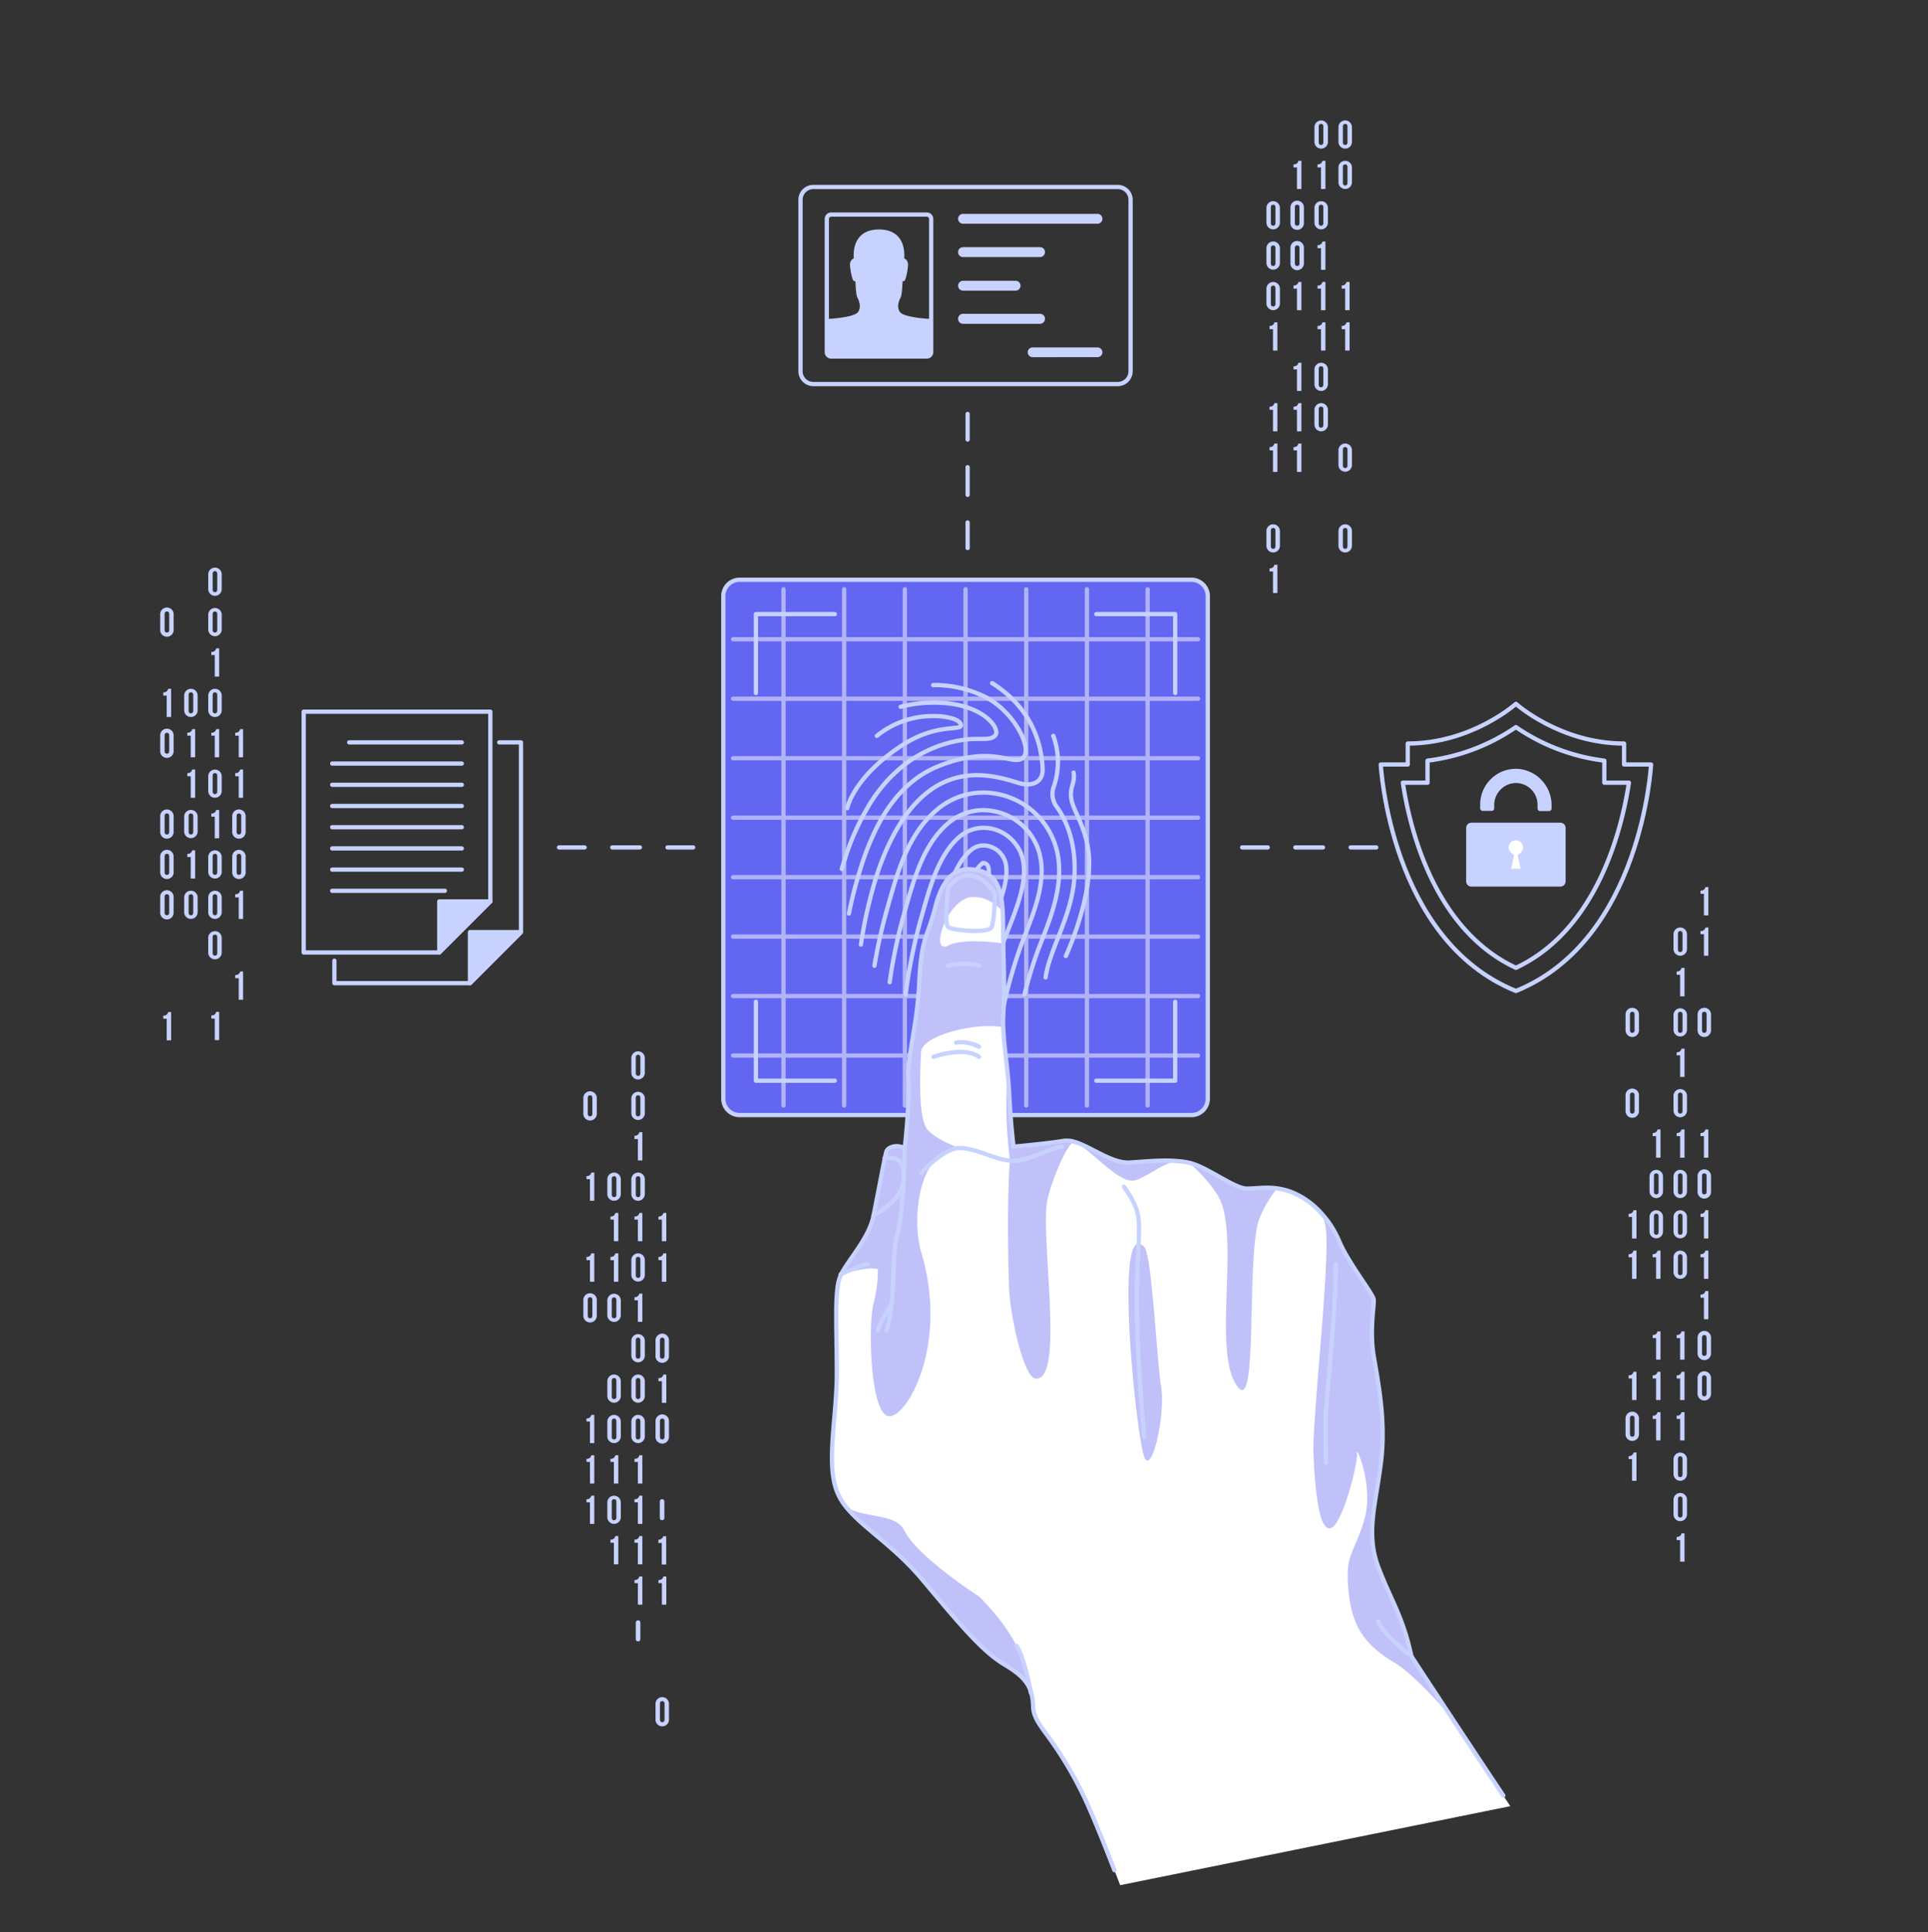 <svg xmlns="http://www.w3.org/2000/svg" width="500" height="501" fill="none"><rect width="100%" height="100%" fill="#333333" stroke="none"/><path stroke="#c7d2fe" stroke-linecap="round" stroke-linejoin="round" stroke-width="1.107" d="M250.94 107.34v6.64"/><path stroke="#c7d2fe" stroke-dasharray="7.17 7.17" stroke-linecap="round" stroke-linejoin="round" stroke-width="1.107" d="M250.94 121.15v10.75"/><path stroke="#c7d2fe" stroke-linecap="round" stroke-linejoin="round" stroke-width="1.107" d="M250.94 135.48v6.64m105.97 77.63h-6.64"/><path stroke="#c7d2fe" stroke-dasharray="7.17 7.17" stroke-linecap="round" stroke-linejoin="round" stroke-width="1.107" d="M343.1 219.75h-10.75"/><path stroke="#c7d2fe" stroke-linecap="round" stroke-linejoin="round" stroke-width="1.107" d="M328.77 219.75h-6.64m-142.37 0h-6.65"/><path stroke="#c7d2fe" stroke-dasharray="7.17 7.17" stroke-linecap="round" stroke-linejoin="round" stroke-width="1.107" d="M165.95 219.75H155.2"/><path stroke="#c7d2fe" stroke-linecap="round" stroke-linejoin="round" stroke-width="1.107" d="M151.62 219.75h-6.65"/><path fill="#c7d2fe" d="M434 242.27a1.75 1.75 0 0 1 3.5 0v3.82a1.75 1.75 0 1 1-3.5 0v-3.82Zm1.15 3.89c0 .52.23.72.6.72s.59-.2.59-.72v-4c0-.52-.23-.72-.59-.72s-.6.2-.6.72v4Zm-.33 5.75a1.137 1.137 0 0 0 1.26-.92h.78v7.38h-1.15v-5.59h-.89v-.87Zm-.82 11.31c0-.464.184-.909.513-1.237a1.746 1.746 0 0 1 2.474 0c.329.328.513.773.513 1.237v3.81a1.75 1.75 0 1 1-3.5 0v-3.81Zm1.15 3.89c0 .52.23.72.6.72s.59-.2.59-.72v-4c0-.53-.23-.72-.59-.72s-.6.19-.6.72v4Zm-.33 5.75a1.137 1.137 0 0 0 1.26-.92h.78v7.32h-1.15v-5.59h-.89v-.81Zm-.82 11.31c0-.464.184-.909.513-1.237a1.746 1.746 0 0 1 2.474 0c.329.328.513.773.513 1.237v3.81c0 .464-.184.909-.513 1.237a1.746 1.746 0 0 1-2.474 0 1.746 1.746 0 0 1-.513-1.237v-3.81Zm1.15 3.88c0 .53.23.72.6.72s.59-.19.59-.72v-4c0-.52-.23-.72-.59-.72s-.6.2-.6.72v4Zm-.33 5.75a1.137 1.137 0 0 0 1.26-.92h.78v7.33h-1.15v-5.59h-.89v-.82Zm-.82 11.31c0-.464.184-.909.513-1.237a1.746 1.746 0 0 1 2.474 0c.329.328.513.773.513 1.237v3.82a1.75 1.75 0 1 1-3.5 0v-3.82Zm1.15 3.89c0 .52.23.72.6.72s.59-.2.59-.72v-4c0-.52-.23-.72-.59-.72s-.6.2-.6.72v4Zm-1.15 6.59c0-.464.184-.909.513-1.237a1.746 1.746 0 0 1 2.474 0c.329.328.513.773.513 1.237v3.78a1.75 1.75 0 1 1-3.5 0v-3.78Zm1.15 3.88c0 .53.23.72.6.72s.59-.19.59-.72v-4c0-.53-.23-.73-.59-.73s-.6.2-.6.73v4Zm-1.15 6.59c0-.464.184-.909.513-1.237a1.746 1.746 0 0 1 2.474 0c.329.328.513.773.513 1.237v3.81c0 .464-.184.909-.513 1.237a1.746 1.746 0 0 1-2.474 0 1.746 1.746 0 0 1-.513-1.237v-3.81Zm1.15 3.89c0 .52.23.72.6.72s.59-.2.59-.72v-4c0-.52-.23-.72-.59-.72s-.6.2-.6.72v4Zm-.33 16.22a1.137 1.137 0 0 0 1.26-.92h.78v7.33h-1.15v-5.59h-.89v-.82Zm0 10.48a1.13 1.13 0 0 0 1.26-.93h.78v7.33h-1.15v-5.59h-.89v-.81Zm0 10.47a1.137 1.137 0 0 0 1.26-.92h.78v7.32h-1.15v-5.58h-.89v-.82Zm-.82 11.31a1.75 1.75 0 0 1 3.5 0v3.81a1.75 1.75 0 1 1-3.5 0v-3.81Zm1.15 3.88c0 .53.23.72.6.72s.59-.19.59-.72v-3.94c0-.53-.23-.73-.59-.73s-.6.2-.6.73v3.94ZM434 388.9a1.75 1.75 0 0 1 3.5 0v3.81a1.75 1.75 0 1 1-3.5 0v-3.81Zm1.15 3.89c0 .52.23.72.6.72s.59-.2.59-.72v-4c0-.52-.23-.72-.59-.72s-.6.2-.6.72v4Zm-.33 5.75a1.137 1.137 0 0 0 1.26-.92h.78v7.32h-1.15v-5.57h-.89v-.83ZM441 230.96a1.148 1.148 0 0 0 1.27-.92h.77v7.33h-1.15v-5.59H441v-.82Zm0 10.48a1.148 1.148 0 0 0 1.27-.92h.77v7.32h-1.15v-5.59H441v-.81Zm-.76 21.78a1.743 1.743 0 0 1 .462-1.322 1.74 1.74 0 0 1 1.283-.56 1.756 1.756 0 0 1 1.283.56 1.74 1.74 0 0 1 .462 1.322v3.81a1.743 1.743 0 0 1-.462 1.322 1.74 1.74 0 0 1-1.283.56 1.74 1.74 0 0 1-1.283-.56 1.74 1.74 0 0 1-.462-1.322v-3.81Zm1.15 3.89c0 .52.23.72.59.72s.6-.2.6-.72v-4c0-.53-.23-.72-.6-.72s-.59.19-.59.72v4ZM441 293.8a1.148 1.148 0 0 0 1.27-.92h.77v7.33h-1.15v-5.59H441v-.82Zm-.76 11.31a1.743 1.743 0 0 1 .462-1.322 1.74 1.74 0 0 1 1.283-.56 1.756 1.756 0 0 1 1.283.56 1.74 1.74 0 0 1 .462 1.322v3.82a1.743 1.743 0 0 1-.462 1.322 1.74 1.74 0 0 1-1.283.56 1.74 1.74 0 0 1-1.283-.56 1.74 1.74 0 0 1-.462-1.322v-3.82Zm1.15 3.89c0 .52.23.72.59.72s.6-.2.6-.72v-4c0-.52-.23-.72-.6-.72s-.59.2-.59.72v4Zm-.39 5.75a1.148 1.148 0 0 0 1.27-.92h.77v7.33h-1.15v-5.59H441v-.82Zm0 10.47a1.141 1.141 0 0 0 1.27-.92h.77v7.33h-1.15v-5.59H441v-.82Zm0 10.48a1.148 1.148 0 0 0 1.27-.92h.77v7.32h-1.15v-5.59H441v-.81Zm-.76 11.31a1.743 1.743 0 0 1 .462-1.322 1.74 1.74 0 0 1 1.283-.56 1.756 1.756 0 0 1 1.283.56 1.74 1.74 0 0 1 .462 1.322v3.81a1.743 1.743 0 0 1-.462 1.322 1.74 1.74 0 0 1-1.283.56 1.74 1.74 0 0 1-1.283-.56 1.74 1.74 0 0 1-.462-1.322v-3.81Zm1.15 3.88c0 .53.23.72.59.72s.6-.19.6-.72v-3.95c0-.53-.23-.73-.6-.73s-.59.2-.59.73v3.95Zm-1.15 6.59a1.743 1.743 0 0 1 .462-1.322 1.74 1.74 0 0 1 1.283-.56 1.756 1.756 0 0 1 1.283.56 1.74 1.74 0 0 1 .462 1.322v3.81a1.743 1.743 0 0 1-.462 1.322 1.74 1.74 0 0 1-1.283.56 1.74 1.74 0 0 1-1.283-.56 1.74 1.74 0 0 1-.462-1.322v-3.81Zm1.15 3.89c0 .52.23.72.59.72s.6-.2.6-.72v-4c0-.52-.23-.72-.6-.72s-.59.2-.59.72v4Zm-12.8-67.57a1.148 1.148 0 0 0 1.27-.92h.77v7.33h-1.15v-5.59h-.89v-.82Zm-.81 11.31c0-.464.184-.909.513-1.237a1.746 1.746 0 0 1 2.474 0c.329.328.513.773.513 1.237v3.82a1.75 1.75 0 1 1-3.5 0v-3.82Zm1.15 3.89c0 .52.23.72.6.72s.6-.2.6-.72v-4c0-.52-.23-.72-.6-.72s-.6.2-.6.72v4Zm-1.15 6.59c0-.464.184-.909.513-1.237a1.746 1.746 0 0 1 2.474 0c.329.328.513.773.513 1.237v3.78a1.75 1.75 0 1 1-3.5 0v-3.78Zm1.15 3.88c0 .53.23.72.6.72s.6-.19.6-.72v-4c0-.53-.23-.73-.6-.73s-.6.2-.6.73v4Zm-.34 5.75a1.141 1.141 0 0 0 1.27-.92h.77v7.33h-1.15v-5.59h-.89v-.82Zm0 20.95a1.148 1.148 0 0 0 1.27-.92h.77v7.33h-1.15v-5.59h-.89v-.82Zm0 10.48a1.147 1.147 0 0 0 1.27-.93h.77v7.33h-1.15v-5.59h-.89v-.81Zm0 10.47a1.148 1.148 0 0 0 1.27-.92h.77v7.32h-1.15v-5.58h-.89v-.82Zm-7.03-103.9a1.743 1.743 0 0 1 .462-1.322 1.74 1.74 0 0 1 1.283-.56 1.756 1.756 0 0 1 1.283.56 1.74 1.74 0 0 1 .462 1.322v3.81a1.743 1.743 0 0 1-.462 1.322 1.74 1.74 0 0 1-1.983.414 1.74 1.74 0 0 1-.952-1.027 1.743 1.743 0 0 1-.093-.709v-3.81Zm1.15 3.89c0 .52.23.72.59.72s.6-.2.6-.72v-4c0-.53-.23-.72-.6-.72s-.59.19-.59.72v4Zm-1.15 17.06a1.743 1.743 0 0 1 .462-1.322 1.753 1.753 0 0 1 1.983-.414 1.743 1.743 0 0 1 .952 1.027c.08.227.111.469.093.709v3.81a1.743 1.743 0 0 1-.462 1.322 1.74 1.74 0 0 1-1.983.414 1.74 1.74 0 0 1-.952-1.027 1.743 1.743 0 0 1-.093-.709v-3.81Zm1.15 3.88c0 .53.23.72.59.72s.6-.19.6-.72v-4c0-.52-.23-.72-.6-.72s-.59.2-.59.72v4Zm-.35 26.7a1.148 1.148 0 0 0 1.27-.92h.77v7.33h-1.15v-5.59h-.89v-.82Zm0 10.47a1.141 1.141 0 0 0 1.27-.92h.77v7.33h-1.15v-5.59h-.89v-.82Zm0 31.43a1.147 1.147 0 0 0 1.27-.93h.77v7.33h-1.15v-5.59h-.89v-.81Zm-.8 11.31a1.743 1.743 0 0 1 .462-1.322 1.74 1.74 0 0 1 1.283-.56 1.756 1.756 0 0 1 1.283.56 1.74 1.74 0 0 1 .462 1.322v3.81a1.743 1.743 0 0 1-.462 1.322 1.74 1.74 0 0 1-1.983.414 1.74 1.74 0 0 1-.952-1.027 1.743 1.743 0 0 1-.093-.709v-3.81Zm1.15 3.88c0 .52.23.72.59.72s.6-.2.6-.72v-4c0-.52-.23-.72-.6-.72s-.59.2-.59.72v4Zm-.35 5.75a1.148 1.148 0 0 0 1.27-.92h.77V384h-1.15v-5.63h-.89v-.78ZM163.73 274.37a1.75 1.75 0 0 1 3.5 0v3.81a1.75 1.75 0 1 1-3.5 0v-3.81Zm1.15 3.88c0 .53.23.73.6.73s.59-.2.59-.73v-4c0-.53-.23-.73-.59-.73s-.6.2-.6.73v4Zm-1.15 6.62a1.75 1.75 0 0 1 3.5 0v3.81a1.75 1.75 0 1 1-3.5 0v-3.81Zm1.15 3.89c0 .52.23.72.6.72s.59-.2.59-.72v-4c0-.52-.23-.72-.59-.72s-.6.2-.6.72v4Zm-.34 5.75a1.137 1.137 0 0 0 1.26-.92h.78v7.33h-1.15v-5.55h-.89v-.86Zm-.81 11.31c0-.464.184-.909.513-1.237a1.746 1.746 0 0 1 2.474 0c.329.328.513.773.513 1.237v3.81c0 .464-.184.909-.513 1.237a1.746 1.746 0 0 1-2.474 0 1.746 1.746 0 0 1-.513-1.237v-3.81Zm1.15 3.88c0 .53.23.73.6.73s.59-.2.59-.73v-3.95c0-.53-.23-.73-.59-.73s-.6.2-.6.73v3.95Zm-.34 5.76a1.137 1.137 0 0 0 1.26-.92h.78v7.32h-1.15v-5.59h-.89v-.81Zm-.81 11.31c0-.464.184-.909.513-1.237a1.746 1.746 0 0 1 2.474 0c.329.328.513.773.513 1.237v3.81c0 .464-.184.909-.513 1.237a1.746 1.746 0 0 1-2.474 0 1.746 1.746 0 0 1-.513-1.237v-3.81Zm1.15 3.88c0 .52.23.72.6.72s.59-.2.59-.72v-4c0-.52-.23-.72-.59-.72s-.6.2-.6.72v4Zm-.34 5.72a1.137 1.137 0 0 0 1.26-.92h.78v7.33h-1.15v-5.59h-.89v-.82Zm-.81 11.34c0-.464.184-.909.513-1.237a1.746 1.746 0 0 1 2.474 0c.329.328.513.773.513 1.237v3.81a1.75 1.75 0 1 1-3.5 0v-3.81Zm1.15 3.89c0 .52.23.72.6.72s.59-.2.59-.72v-4c0-.52-.23-.72-.59-.72s-.6.2-.6.72v4Zm-1.15 6.59a1.75 1.75 0 0 1 3.5 0V362a1.75 1.75 0 1 1-3.5 0v-3.81Zm1.15 3.88c0 .52.23.72.6.72s.59-.2.59-.72v-4c0-.52-.23-.72-.59-.72s-.6.2-.6.72v4Zm-1.15 6.59a1.75 1.75 0 0 1 3.5 0v3.81a1.75 1.75 0 1 1-3.5 0v-3.81Zm1.15 3.88c0 .53.23.73.6.73s.59-.2.59-.73v-3.95c0-.53-.23-.72-.59-.72s-.6.19-.6.72v3.95Zm-.34 5.76a1.137 1.137 0 0 0 1.26-.92h.78v7.32h-1.15v-5.59h-.89v-.81Zm0 10.47a1.137 1.137 0 0 0 1.26-.92h.78v7.33h-1.15v-5.59h-.89v-.82Zm0 10.47a1.137 1.137 0 0 0 1.26-.92h.78v7.33h-1.15v-5.59h-.89v-.82Zm0 10.48a1.137 1.137 0 0 0 1.26-.92h.78v7.32h-1.15v-5.59h-.89v-.81Zm.34 15.19c0 .53.23.72.6.72s.59-.19.59-.72v-4c0-.52-.23-.72-.59-.72s-.6.2-.6.72v4Zm5.88-109.45a1.148 1.148 0 0 0 1.27-.92h.77v7.32h-1.15v-5.59h-.89v-.81Zm0 10.47a1.148 1.148 0 0 0 1.27-.92h.77v7.36h-1.15v-5.59h-.89v-.85Zm-.76 21.78a1.743 1.743 0 0 1 .462-1.322 1.756 1.756 0 0 1 1.983-.414 1.74 1.74 0 0 1 .952 1.027c.08.227.111.469.093.709v3.81a1.743 1.743 0 0 1-.462 1.322 1.74 1.74 0 0 1-1.283.56 1.74 1.74 0 0 1-1.283-.56 1.74 1.74 0 0 1-.462-1.322v-3.81Zm1.15 3.89c0 .52.23.72.59.72s.6-.2.6-.72v-4c0-.52-.23-.72-.6-.72s-.59.2-.59.72v4Zm-.39 5.77a1.148 1.148 0 0 0 1.27-.92h.77v7.33h-1.15v-5.61h-.89v-.8Zm-.76 11.29a1.743 1.743 0 0 1 .462-1.322 1.756 1.756 0 0 1 1.983-.414 1.74 1.74 0 0 1 .952 1.027c.08.227.111.469.093.709v3.81a1.743 1.743 0 0 1-.462 1.322 1.74 1.74 0 0 1-1.283.56 1.756 1.756 0 0 1-1.283-.56 1.74 1.74 0 0 1-.462-1.322v-3.81Zm1.15 3.88c0 .53.23.73.59.73s.6-.2.6-.73v-3.95c0-.53-.23-.72-.6-.72s-.59.19-.59.72v3.95Zm-.04 20.95c0 .52.23.72.59.72s.6-.2.6-.72v-4c0-.52-.23-.72-.6-.72s-.59.2-.59.72v4Zm-.35 5.75a1.148 1.148 0 0 0 1.24-.87h.77v7.33h-1.15v-5.59h-.89l.03-.87Zm0 10.48a1.148 1.148 0 0 0 1.27-.92h.77v7.32h-1.15v-5.59h-.89v-.81Zm-.76 32.25a1.743 1.743 0 0 1 .462-1.322 1.756 1.756 0 0 1 1.983-.414 1.74 1.74 0 0 1 .952 1.027c.08.227.111.469.093.709v3.82a1.743 1.743 0 0 1-.462 1.322 1.74 1.74 0 0 1-1.283.56 1.74 1.74 0 0 1-1.283-.56 1.74 1.74 0 0 1-.462-1.322v-3.82Zm1.15 3.89c0 .52.23.72.59.72s.6-.2.6-.72v-4c0-.52-.23-.72-.6-.72s-.59.2-.59.72v4ZM157.5 305.82c0-.464.184-.909.513-1.237a1.746 1.746 0 0 1 2.474 0c.329.328.513.773.513 1.237v3.81c0 .464-.184.909-.513 1.237a1.746 1.746 0 0 1-2.474 0 1.746 1.746 0 0 1-.513-1.237v-3.81Zm1.15 3.88c0 .53.23.73.6.73s.6-.2.6-.73v-3.95c0-.53-.23-.73-.6-.73s-.6.2-.6.73v3.95Zm-.34 5.76a1.146 1.146 0 0 0 1.27-.92h.77v7.32h-1.15v-5.59h-.89v-.81Zm0 10.47a1.146 1.146 0 0 0 1.27-.92h.77v7.36h-1.15v-5.59h-.89v-.85Zm-.81 11.31c0-.464.184-.909.513-1.237a1.746 1.746 0 0 1 2.474 0c.329.328.513.773.513 1.237v3.81a1.75 1.75 0 1 1-3.5 0v-3.81Zm1.15 3.88c0 .53.23.73.6.73s.6-.2.6-.73v-3.95c0-.53-.23-.73-.6-.73s-.6.2-.6.73v3.95Zm-1.15 17.07a1.75 1.75 0 0 1 3.5 0V362a1.75 1.75 0 1 1-3.5 0v-3.81Zm1.15 3.88c0 .52.23.72.6.72s.6-.2.6-.72v-4c0-.52-.23-.72-.6-.72s-.6.2-.6.72v4Zm-1.15 6.59a1.75 1.75 0 0 1 3.5 0v3.81a1.75 1.75 0 1 1-3.5 0v-3.81Zm1.15 3.88c0 .53.23.73.6.73s.6-.2.6-.73v-3.95c0-.53-.23-.72-.6-.72s-.6.19-.6.72v3.95Zm-.34 5.76a1.146 1.146 0 0 0 1.27-.92h.77v7.32h-1.15v-5.59h-.89v-.81Zm-.81 11.31c0-.464.184-.909.513-1.237a1.746 1.746 0 0 1 2.474 0c.329.328.513.773.513 1.237v3.81a1.75 1.75 0 1 1-3.5 0v-3.81Zm1.15 3.88c0 .52.23.72.6.72s.6-.2.6-.72v-4c0-.52-.23-.72-.6-.72s-.6.2-.6.72v4Zm-.34 5.75a1.146 1.146 0 0 0 1.27-.92h.77v7.33h-1.15v-5.59h-.89v-.82Zm-7.03-114.37a1.743 1.743 0 0 1 .462-1.322 1.74 1.74 0 0 1 1.283-.56 1.756 1.756 0 0 1 1.283.56 1.74 1.74 0 0 1 .462 1.322v3.81a1.743 1.743 0 0 1-.462 1.322 1.74 1.74 0 0 1-1.983.414 1.74 1.74 0 0 1-.952-1.027 1.743 1.743 0 0 1-.093-.709v-3.81Zm1.15 3.89c0 .52.23.72.59.72s.6-.2.6-.72v-4c0-.52-.23-.72-.6-.72s-.59.2-.59.72v4Zm-.35 16.22a1.146 1.146 0 0 0 1.27-.92h.77v7.31H153v-5.59h-.89l-.03-.8Zm0 20.95a1.146 1.146 0 0 0 1.27-.92h.77v7.36H153v-5.59h-.89l-.03-.85Zm-.8 11.31a1.743 1.743 0 0 1 .462-1.322 1.74 1.74 0 0 1 1.283-.56 1.756 1.756 0 0 1 1.283.56 1.74 1.74 0 0 1 .462 1.322v3.81a1.743 1.743 0 0 1-.462 1.322 1.74 1.74 0 0 1-1.983.414 1.74 1.74 0 0 1-.952-1.027 1.743 1.743 0 0 1-.093-.709v-3.81Zm1.15 3.89c0 .52.23.72.59.72s.6-.2.6-.72v-4c0-.53-.23-.72-.6-.72s-.59.19-.59.72v4Zm-.35 26.69a1.146 1.146 0 0 0 1.27-.92h.77v7.33H153v-5.59h-.89l-.03-.82Zm0 10.48a1.146 1.146 0 0 0 1.27-.92h.77v7.32H153v-5.59h-.89l-.03-.81Zm0 10.47a1.146 1.146 0 0 0 1.27-.92h.77v7.33H153v-5.59h-.89l-.03-.82ZM347.11 32.98a1.747 1.747 0 0 1 1.75-1.75 1.749 1.749 0 0 1 1.75 1.75v3.81a1.747 1.747 0 0 1-1.75 1.75 1.749 1.749 0 0 1-1.75-1.75v-3.81Zm1.15 3.88c0 .52.23.72.6.72s.59-.2.59-.72v-4c0-.52-.23-.72-.59-.72s-.6.2-.6.72v4Zm-1.15 6.59a1.747 1.747 0 0 1 1.75-1.75 1.749 1.749 0 0 1 1.75 1.75v3.81a1.747 1.747 0 0 1-1.75 1.75 1.749 1.749 0 0 1-1.75-1.75v-3.81Zm1.15 3.92c0 .53.23.73.6.73s.59-.2.59-.73v-4c0-.53-.23-.73-.59-.73s-.6.2-.6.73v4Zm-.34 26.66a1.14 1.14 0 0 0 1.26-.92h.82v7.33h-1.15v-5.59h-.89l-.04-.82Zm0 10.48a1.14 1.14 0 0 0 1.26-.92h.82v7.32h-1.15v-5.54h-.89l-.04-.86Zm-.81 32.25a1.75 1.75 0 0 1 3.5 0v3.81a1.75 1.75 0 1 1-3.5 0v-3.81Zm1.15 3.89c0 .52.23.72.6.72s.59-.2.59-.72v-4c0-.52-.23-.72-.59-.72s-.6.2-.6.72v4Zm-1.15 17.06c0-.464.184-.909.513-1.237a1.746 1.746 0 0 1 2.474 0c.329.328.513.773.513 1.237v3.81a1.75 1.75 0 1 1-3.5 0v-3.81Zm1.15 3.88c0 .53.23.73.6.73s.59-.2.59-.73v-3.95c0-.53-.23-.72-.59-.72s-.6.19-.6.72v3.95Zm-19.83-87.67a1.747 1.747 0 0 1 1.75-1.75 1.753 1.753 0 0 1 1.75 1.75v3.81a1.75 1.75 0 1 1-3.5 0v-3.81Zm1.15 3.89c0 .52.23.72.6.72s.59-.2.59-.72v-4c0-.52-.23-.72-.59-.72s-.6.2-.6.72v4Zm-1.15 6.56a1.747 1.747 0 0 1 1.75-1.75 1.753 1.753 0 0 1 1.75 1.75v3.81a1.75 1.75 0 1 1-3.5 0v-3.81Zm1.15 3.88c0 .52.23.72.6.72s.59-.2.59-.72v-3.88c0-.52-.23-.72-.59-.72s-.6.2-.6.72v3.88Zm-1.15 6.62a1.747 1.747 0 0 1 1.75-1.75 1.753 1.753 0 0 1 1.75 1.75v3.81a1.75 1.75 0 1 1-3.5 0v-3.81Zm1.15 3.88c0 .53.23.73.6.73s.59-.2.59-.73V74.8c0-.53-.23-.73-.59-.73s-.6.2-.6.73v3.95Zm-.34 5.76a1.14 1.14 0 0 0 1.26-.92h.78v7.32h-1.15v-5.54h-.89v-.86Zm0 20.94a1.137 1.137 0 0 0 1.26-.92h.78v7.33h-1.15v-5.59h-.89v-.82Zm0 10.48a1.137 1.137 0 0 0 1.26-.92h.78v7.36h-1.15v-5.59h-.89v-.85Zm-.81 21.78c0-.464.184-.909.513-1.237a1.746 1.746 0 0 1 2.475 0c.328.328.512.773.512 1.237v3.81c0 .464-.184.909-.512 1.238a1.753 1.753 0 0 1-2.475 0 1.75 1.75 0 0 1-.513-1.238v-3.81Zm1.15 3.88c0 .53.23.73.6.73s.59-.2.59-.73v-3.95c0-.53-.23-.72-.59-.72s-.6.19-.6.72v3.95Zm-.34 5.78a1.137 1.137 0 0 0 1.26-.92h.78v7.32h-1.15v-5.59h-.89v-.81Zm11.64-114.39a1.747 1.747 0 0 1 1.75-1.75 1.749 1.749 0 0 1 1.75 1.75v3.81a1.747 1.747 0 0 1-1.75 1.75 1.749 1.749 0 0 1-1.75-1.75v-3.81Zm1.12 3.88c0 .52.23.72.59.72s.6-.2.6-.72v-4c0-.52-.23-.72-.6-.72s-.59.2-.59.72v4Zm-.31 5.75a1.149 1.149 0 0 0 1.27-.92h.77v7.33h-1.15v-5.59h-.89v-.82Zm-.81 11.31a1.747 1.747 0 0 1 1.75-1.75 1.749 1.749 0 0 1 1.75 1.75v3.81a1.747 1.747 0 0 1-1.75 1.75 1.749 1.749 0 0 1-1.75-1.75v-3.81Zm1.12 3.89c0 .52.23.72.59.72s.6-.2.6-.72v-4c0-.52-.23-.72-.6-.72s-.59.2-.59.72v4Zm-.31 5.75a1.149 1.149 0 0 0 1.27-.92h.77v7.33h-1.15v-5.6h-.89v-.81Zm0 10.47a1.149 1.149 0 0 0 1.27-.92h.77v7.33h-1.15v-5.59h-.89v-.82Zm0 10.48a1.148 1.148 0 0 0 1.27-.92h.77v7.32h-1.15v-5.54h-.89v-.86Zm-.81 11.31a1.747 1.747 0 0 1 1.75-1.75 1.749 1.749 0 0 1 1.75 1.75v3.81a1.75 1.75 0 1 1-3.5 0v-3.81ZM342 99.7c0 .52.23.72.59.72s.6-.2.6-.72v-4c0-.52-.23-.72-.6-.72s-.59.2-.59.72v4Zm-1.12 6.59c0-.464.184-.909.513-1.237a1.746 1.746 0 0 1 2.474 0c.329.328.513.773.513 1.237v3.81c0 .464-.184.909-.513 1.237a1.746 1.746 0 0 1-2.474 0 1.746 1.746 0 0 1-.513-1.237v-3.81Zm1.12 3.88c0 .53.23.73.59.73s.6-.2.6-.73v-4c0-.53-.23-.72-.6-.72s-.59.19-.59.72v4Zm-6.54-67.56a1.149 1.149 0 0 0 1.27-.92h.77v7.33h-1.15v-5.59h-.89v-.82Zm-.8 11.31a1.744 1.744 0 0 1 .462-1.322 1.75 1.75 0 0 1 3.028 1.322v3.81a1.744 1.744 0 0 1-.462 1.322 1.74 1.74 0 0 1-1.283.56 1.75 1.75 0 0 1-1.745-1.882v-3.81Zm1.15 3.89c0 .52.23.72.59.72s.6-.2.6-.72v-4c0-.52-.23-.72-.6-.72s-.59.2-.59.72v4Zm-1.15 6.56a1.744 1.744 0 0 1 .462-1.322 1.75 1.75 0 0 1 3.028 1.322v3.81a1.744 1.744 0 0 1-.462 1.322 1.74 1.74 0 0 1-1.283.56 1.75 1.75 0 0 1-1.745-1.882v-3.81Zm1.15 3.88c0 .52.23.72.59.72s.6-.2.6-.72v-3.88c0-.52-.23-.72-.6-.72s-.59.2-.59.72v3.88Zm-.35 5.78a1.149 1.149 0 0 0 1.27-.92h.77v7.33h-1.15v-5.59h-.89v-.82Zm0 20.95a1.149 1.149 0 0 0 1.27-.92h.77v7.31h-1.15V95.8h-.89v-.82Zm0 10.47a1.146 1.146 0 0 0 1.27-.92h.77v7.33h-1.15v-5.59h-.89v-.82Zm0 10.48a1.146 1.146 0 0 0 1.27-.92h.77v7.36h-1.15v-5.59h-.89v-.85ZM54 148.94a1.749 1.749 0 0 1 3.5 0v3.82a1.749 1.749 0 0 1-3.5 0v-3.82Zm1.15 3.89c0 .52.23.72.6.72s.59-.2.59-.72v-4c0-.52-.23-.72-.59-.72s-.6.2-.6.72v4ZM54 159.42a1.749 1.749 0 0 1 3.5 0v3.81a1.753 1.753 0 0 1-1.75 1.75 1.75 1.75 0 0 1-1.75-1.75v-3.81Zm1.15 3.88c0 .53.23.72.6.72s.59-.19.59-.72v-4c0-.52-.23-.72-.59-.72s-.6.2-.6.72v4Zm-.35 5.75a1.138 1.138 0 0 0 1.26-.92h.78v7.33h-1.15v-5.59h-.89v-.82Zm-.8 11.32a1.749 1.749 0 0 1 3.5 0v3.82a1.753 1.753 0 0 1-1.75 1.75 1.75 1.75 0 0 1-1.75-1.75v-3.82Zm1.15 3.89c0 .52.23.72.6.72s.59-.2.59-.72v-4c0-.52-.23-.72-.59-.72s-.6.2-.6.72v4ZM54.8 190a1.138 1.138 0 0 0 1.26-.92h.78v7.29h-1.15v-5.59h-.89V190Zm-.8 11.31a1.749 1.749 0 0 1 3.5 0v3.81a1.749 1.749 0 0 1-3.5 0v-3.81Zm1.15 3.89c0 .52.23.72.6.72s.59-.2.59-.72v-4c0-.53-.23-.72-.59-.72s-.6.19-.6.72v4Zm-.35 5.75a1.138 1.138 0 0 0 1.26-.92h.78v7.34h-1.15v-5.59h-.89v-.83Zm-.8 11.31a1.749 1.749 0 0 1 3.5 0v3.81a1.753 1.753 0 0 1-1.75 1.75 1.75 1.75 0 0 1-1.75-1.75v-3.81Zm1.15 3.88c0 .53.23.72.6.72s.59-.19.59-.72v-4c0-.52-.23-.72-.59-.72s-.6.2-.6.72v4ZM54 232.73a1.749 1.749 0 0 1 3.5 0v3.81a1.753 1.753 0 0 1-1.75 1.75 1.75 1.75 0 0 1-1.75-1.75v-3.81Zm1.15 3.89c0 .52.23.72.6.72s.59-.2.59-.72v-4c0-.52-.23-.72-.59-.72s-.6.2-.6.72v4ZM54 243.21a1.749 1.749 0 0 1 3.5 0v3.81a1.753 1.753 0 0 1-1.75 1.75 1.75 1.75 0 0 1-1.75-1.75v-3.81Zm1.15 3.88c0 .52.23.72.6.72s.59-.2.59-.72v-4c0-.52-.23-.72-.59-.72s-.6.2-.6.72v4Zm-.35 16.22a1.127 1.127 0 0 0 1.26-.92h.78v7.33h-1.15v-5.59h-.89v-.82ZM61 190a1.148 1.148 0 0 0 1.27-.92h.77v7.29h-1.13v-5.59H61V190Zm0 10.47a1.148 1.148 0 0 0 1.27-.92h.77v7.33h-1.13v-5.59H61v-.82Zm-.78 11.31a1.75 1.75 0 1 1 3.49 0v3.82a1.748 1.748 0 0 1-1.745 1.882 1.74 1.74 0 0 1-1.283-.56 1.749 1.749 0 0 1-.462-1.322v-3.82Zm1.15 3.89c0 .52.23.72.59.72s.6-.2.6-.72v-4c0-.52-.23-.72-.6-.72s-.59.2-.59.72v4Zm-1.15 6.59a1.75 1.75 0 1 1 3.49 0v3.81a1.748 1.748 0 0 1-1.745 1.882 1.74 1.74 0 0 1-1.283-.56 1.749 1.749 0 0 1-.462-1.322v-3.81Zm1.15 3.88c0 .53.23.72.59.72s.6-.19.6-.72v-4c0-.52-.23-.72-.6-.72s-.59.2-.59.72v4Zm-.37 5.75a1.142 1.142 0 0 0 1.27-.92h.77v7.33h-1.13v-5.59H61v-.82Zm0 20.95a1.148 1.148 0 0 0 1.27-.92h.77v7.33h-1.13v-5.59H61v-.82Zm-13.24-72.47a1.749 1.749 0 0 1 3.5 0v3.82a1.753 1.753 0 0 1-1.75 1.75 1.75 1.75 0 0 1-1.75-1.75v-3.82Zm1.16 3.89c0 .52.23.72.59.72s.6-.2.6-.72v-4c0-.52-.23-.72-.6-.72s-.59.2-.59.72v4Zm-.35 5.74a1.148 1.148 0 0 0 1.27-.92h.77v7.29h-1.15v-5.59h-.89V190Zm0 10.47a1.148 1.148 0 0 0 1.27-.92h.77v7.33h-1.15v-5.59h-.89v-.82Zm-.81 11.31a1.749 1.749 0 0 1 3.5 0v3.82a1.753 1.753 0 0 1-1.75 1.75 1.75 1.75 0 0 1-1.75-1.75v-3.82Zm1.16 3.89c0 .52.23.72.59.72s.6-.2.6-.72v-4c0-.52-.23-.72-.6-.72s-.59.2-.59.72v4Zm-.35 5.75a1.148 1.148 0 0 0 1.27-.92h.77v7.33h-1.15v-5.59h-.89v-.82Zm-.81 11.31a1.749 1.749 0 0 1 3.5 0v3.81a1.753 1.753 0 0 1-1.75 1.75 1.75 1.75 0 0 1-1.75-1.75v-3.81Zm1.16 3.89c0 .52.23.72.59.72s.6-.2.6-.72v-4c0-.52-.23-.72-.6-.72s-.59.2-.59.72v4Zm-7.38-77.2a1.748 1.748 0 0 1 1.745-1.882 1.757 1.757 0 0 1 1.283.56 1.75 1.75 0 0 1 .462 1.322v3.81a1.75 1.75 0 1 1-3.49 0v-3.81Zm1.15 3.88c0 .53.23.72.59.72s.6-.19.6-.72v-4c0-.53-.23-.73-.6-.73s-.59.2-.59.73v4Zm-.35 16.23a1.148 1.148 0 0 0 1.27-.92h.77v7.32h-1.15v-5.56h-.89v-.84Zm-.8 11.31a1.748 1.748 0 0 1 1.745-1.882 1.757 1.757 0 0 1 1.283.56 1.75 1.75 0 0 1 .462 1.322v3.81a1.75 1.75 0 1 1-3.49 0v-3.81Zm1.15 3.88c0 .53.23.72.59.72s.6-.19.6-.72v-3.95c0-.53-.23-.73-.6-.73s-.59.2-.59.73v3.95Zm-1.15 17.07a1.748 1.748 0 0 1 1.745-1.882 1.757 1.757 0 0 1 1.283.56 1.75 1.75 0 0 1 .462 1.322v3.81a1.75 1.75 0 1 1-3.49 0v-3.81Zm1.15 3.88c0 .52.23.72.59.72s.6-.2.6-.72v-4c0-.52-.23-.72-.6-.72s-.59.2-.59.72v4Zm-1.15 6.59a1.748 1.748 0 0 1 1.745-1.882 1.757 1.757 0 0 1 1.283.56 1.75 1.75 0 0 1 .462 1.322v3.81a1.75 1.75 0 1 1-3.49 0v-3.81Zm1.15 3.88c0 .53.23.73.59.73s.6-.2.6-.73v-4c0-.53-.23-.73-.6-.73s-.59.2-.59.73v4Zm-1.15 6.59a1.748 1.748 0 0 1 1.745-1.882 1.757 1.757 0 0 1 1.283.56 1.75 1.75 0 0 1 .462 1.322v3.81a1.75 1.75 0 1 1-3.49 0v-3.81Zm1.15 3.89c0 .52.23.72.59.72s.6-.2.6-.72v-4c0-.52-.23-.72-.6-.72s-.59.2-.59.72v4Zm-.35 26.75a1.147 1.147 0 0 0 1.27-.93h.77v7.33h-1.15v-5.59h-.89v-.81Z"/><path stroke="#c7d2fe" stroke-linecap="round" stroke-linejoin="round" stroke-width="1.107" d="M393.13 256.98c-32.68-13.23-35.05-58.73-35.05-58.73h7v-5.44c16.59 0 28.05-10.29 28.05-10.29s11.46 10.29 28.05 10.29v5.44h7s-2.38 45.5-35.05 58.73Z"/><path stroke="#c7d2fe" stroke-linecap="round" stroke-linejoin="round" stroke-width="1.107" d="M393.13 250.97c-21.41-10-27.61-36.56-29.32-48h6.4v-5.72c8.228-1.016 16.09-4 22.92-8.7a51.625 51.625 0 0 0 22.93 8.7v5.72h6.38c-1.73 11.4-7.97 38-29.31 48Z"/><path fill="#c7d2fe" d="M404.67 213.34h-23.09a1.35 1.35 0 0 0-1.35 1.35v13.87c0 .746.604 1.35 1.35 1.35h23.09a1.35 1.35 0 0 0 1.35-1.35v-13.87a1.35 1.35 0 0 0-1.35-1.35Zm-11.08-13.97a9.293 9.293 0 0 0-6.848 2.547 9.283 9.283 0 0 0-2.882 6.713v1a.662.662 0 0 0 .19.46c.061.06.132.108.211.141a.665.665 0 0 0 .249.049h2.34c.085 0 .17-.017.249-.049a.668.668 0 0 0 .211-.141.662.662 0 0 0 .19-.46v-.77a5.748 5.748 0 0 1 5.24-5.8 5.642 5.642 0 0 1 4.215 1.506 5.626 5.626 0 0 1 1.785 4.104v1a.65.65 0 0 0 .65.65h2.34a.65.65 0 0 0 .65-.65v-.7a9.448 9.448 0 0 0-8.79-9.6Z"/><path fill="#fff" stroke="#c7d2fe" stroke-linecap="round" stroke-linejoin="round" stroke-width="1.107" d="M395.55 219.77a2.419 2.419 0 1 0-3.48 2.17l-.88 3.89h3.87l-.88-3.89a2.434 2.434 0 0 0 1.37-2.17Z"/><path stroke="#c7d2fe" stroke-linecap="round" stroke-linejoin="round" stroke-width="1.107" d="M289.88 48.49h-78.96a3.32 3.32 0 0 0-3.32 3.32v44.46a3.32 3.32 0 0 0 3.32 3.32h78.96a3.32 3.32 0 0 0 3.32-3.32V51.81a3.32 3.32 0 0 0-3.32-3.32Z"/><path stroke="#c7d2fe" stroke-linecap="round" stroke-linejoin="round" stroke-width="1.107" d="M215.57 92.45h24.77a1.15 1.15 0 0 0 1.15-1.15V56.79a1.15 1.15 0 0 0-1.15-1.15h-24.77a1.15 1.15 0 0 0-1.15 1.15V91.3c0 .635.515 1.15 1.15 1.15Z"/><path fill="#c7d2fe" d="M228 92.44h-12.36a1.22 1.22 0 0 1-1.22-1.22v-8.5s6.91-.3 8.07-1.77c1.16-1.47-.12-3.77-.12-3.77-.42-.52-.52-4.21-.52-4.21l-.42-.11c-.41-.1-1-3.16-1-4.31a1.741 1.741 0 0 1 1-1.58s-1-7.46 6.53-7.46 6.52 7.46 6.52 7.46a1.737 1.737 0 0 1 1 1.58c0 1.15-.54 4.21-1 4.31l-.42.11s-.1 3.69-.52 4.21c0 0-1.29 2.3-.12 3.77 1.17 1.47 8.07 1.77 8.07 1.77v8.5a1.213 1.213 0 0 1-.752 1.13c-.148.06-.307.092-.468.09H228Zm56.62.18H267.8a1.283 1.283 0 0 1-1.28-1.25 1.28 1.28 0 0 1 1.28-1.28h16.82a1.279 1.279 0 0 1 1.28 1.28 1.281 1.281 0 0 1-1.28 1.25Zm0-34.6h-34.87a1.279 1.279 0 1 1 0-2.56h34.87a1.28 1.28 0 0 1 0 2.56Zm-14.87 8.65h-20a1.274 1.274 0 0 1-.912-.382 1.278 1.278 0 0 1-.368-.918 1.28 1.28 0 0 1 1.28-1.28h20a1.282 1.282 0 0 1 1.25 1.28 1.282 1.282 0 0 1-1.25 1.3Zm-6.37 8.7h-13.63a1.279 1.279 0 1 1 0-2.56h13.63a1.28 1.28 0 0 1 0 2.56Zm6.37 8.6h-20a1.28 1.28 0 0 1-1.28-1.28 1.285 1.285 0 0 1 .781-1.219c.158-.067.327-.101.499-.1h20a1.282 1.282 0 0 1 1.25 1.32 1.283 1.283 0 0 1-1.25 1.28Z"/><path stroke="#c7d2fe" stroke-linecap="round" stroke-linejoin="round" stroke-width="1.107" d="M127.16 184.55v49.2l-13.24 13.24H78.76v-62.44h48.4Z"/><path fill="#c7d2fe" stroke="#c7d2fe" stroke-linecap="round" stroke-linejoin="round" stroke-width="1.107" d="m127.16 233.75-13.24 13.24v-13.24h13.24Z"/><path stroke="#c7d2fe" stroke-linecap="round" stroke-linejoin="round" stroke-width="1.107" d="M90.55 192.51h29.21m-33.61 5.5h33.61m-33.61 5.5h33.61m-33.61 5.5h33.61m-33.61 5.5h33.61m-33.61 5.5h33.61m-33.61 5.49h33.61M86.15 231h29.22m14.09-38.49h5.65v49.2l-13.23 13.24H86.72v-5.82"/><path fill="#c7d2fe" stroke="#c7d2fe" stroke-linecap="round" stroke-linejoin="round" stroke-width="1.107" d="m135.11 241.71-13.23 13.24v-13.24h13.23Z"/><path fill="#6366f1" stroke="#c7d2fe" stroke-linecap="round" stroke-linejoin="round" stroke-width="1.107" d="M308.98 150.34H191.82a4.24 4.24 0 0 0-4.24 4.24v130.34a4.24 4.24 0 0 0 4.24 4.24h117.16a4.24 4.24 0 0 0 4.24-4.24V154.58a4.24 4.24 0 0 0-4.24-4.24Z"/><path stroke="#fff" stroke-linecap="round" stroke-linejoin="round" stroke-width="1.107" d="M310.69 196.62H190.11m120.58 15.42H190.11m120.58 15.42H190.11m120.58 15.42H190.11m120.58 15.42H190.11m120.58 15.43H190.11m120.58-92.54H190.11m120.58-15.42H190.11m91.77 120.91V152.81m-15.74 133.87V152.81M250.4 286.68V152.81m-15.74 133.87V152.81m-15.74 133.87V152.81m-15.73 133.87V152.81m94.43 133.87V152.81" opacity=".5"/><path stroke="#c7d2fe" stroke-linecap="round" stroke-linejoin="round" stroke-width="1.107" d="M246 262.04a148.818 148.818 0 0 1 5.51-20.51c.47-1.35 1-2.71 1.58-4.16 1.37-3.5 4.18-10.65 3.12-12.78a1.41 1.41 0 0 0-1.17-.81.393.393 0 0 0-.29.11c-3.12 2.55-5.13 9.62-6.59 14.78l-.49 1.74a133.252 133.252 0 0 0-4.1 21.18"/><path stroke="#c7d2fe" stroke-linecap="round" stroke-linejoin="round" stroke-width="1.107" d="M250.63 262.37a143.729 143.729 0 0 1 5.23-19.31c.44-1.29 1-2.64 1.53-4.06 2.19-5.57 4.91-12.47 2.95-16.42a5.998 5.998 0 0 0-5.26-3.34 4.913 4.913 0 0 0-3.18 1.13c-4.23 3.45-6.37 11-8.09 17.06l-.49 1.73a133.618 133.618 0 0 0-4.13 21"/><path stroke="#c7d2fe" stroke-linecap="round" stroke-linejoin="round" stroke-width="1.107" d="M255.37 261.92a139.044 139.044 0 0 1 4.79-17.38c2.38-6.79 7.74-17 4.26-24-2.85-5.73-10.31-7.86-15.4-3.7-5.82 4.74-8.13 14.25-10.09 21.06a137.776 137.776 0 0 0-4.07 20"/><path stroke="#c7d2fe" stroke-linecap="round" stroke-linejoin="round" stroke-width="1.107" d="M260.35 260.54a127.973 127.973 0 0 1 4.12-14.49c.39-1.13.89-2.39 1.42-3.74 2.84-7.23 6.38-16.24 2.61-23.82a15.152 15.152 0 0 0-13.42-8.4 14 14 0 0 0-8.94 3.19c-6.46 5.27-9 14.36-11.11 21.65l-.48 1.69a136.12 136.12 0 0 0-3.83 18.09"/><path stroke="#c7d2fe" stroke-linecap="round" stroke-linejoin="round" stroke-width="1.107" d="M265.67 257.91c.93-3.66 1.95-7.05 3.1-10.35.38-1.07.85-2.28 1.35-3.55 3-7.68 7.13-18.16 2.46-27.54a19.701 19.701 0 0 0-7.204-7.943 19.701 19.701 0 0 0-10.296-2.997 18.484 18.484 0 0 0-11.82 4.22c-7.58 6.18-10.37 16-12.62 23.94l-.48 1.68a137.91 137.91 0 0 0-3.39 15.07"/><path stroke="#c7d2fe" stroke-linecap="round" stroke-linejoin="round" stroke-width="1.107" d="M271.16 253.46c1-7.32 6.9-16 7.48-26.15.53-9.3-2.53-15.26-4.7-18.25a5.51 5.51 0 0 1-.955-2.481 5.506 5.506 0 0 1 .315-2.639 19.74 19.74 0 0 0-.14-13.12m-15.86-13.67c7.7 4.82 12.7 12.41 13.09 22.22.13 3.52-2.73 4.73-6.31 3.64-7.49-2.28-25.34-8.12-36.22 22.47a117.391 117.391 0 0 0-4.6 19.47"/><path stroke="#c7d2fe" stroke-linecap="round" stroke-linejoin="round" stroke-width="1.107" d="M242 177.65a29.45 29.45 0 0 1 13.83 3.24c7.31 3.93 11.91 13.17 9.56 15.52-2.61 2.61-7.46-3.69-22.29 2.39-7.13 2.92-12.19 8.87-15.63 15.63a67.181 67.181 0 0 0-3.92 9.58 116.508 116.508 0 0 0-3.4 12.9"/><path stroke="#c7d2fe" stroke-linecap="round" stroke-linejoin="round" stroke-width="1.107" d="M233.57 183.29a32.444 32.444 0 0 1 8-1.07c13.09-.3 18 6.68 16.56 8.45-1.21 1.49-3.9.65-7.59 1.1-10.65 1.31-19.07 7.37-24.74 16.33a65.182 65.182 0 0 0-6.64 14.48c-.3.91-.59 1.83-.87 2.75"/><path stroke="#c7d2fe" stroke-linecap="round" stroke-linejoin="round" stroke-width="1.107" d="M227.4 190.82a23.138 23.138 0 0 1 15.46-5.12c1.66 0 5.76.54 6.31 2.11.73 2.06-5.93-.74-15.58 5.69-12.37 8.25-13.87 16.07-13.87 16.07m56.69 38.35s6.71-14.49 6-25.69c-.44-7.21-4-11.73-4.56-14.94-.56-3.21 1-4 .58-6.94m-82.39-20.64v-20.46h20.46m0 121h-20.46v-20.46m108.73-80.08v-20.46h-20.46m0 121h20.46v-20.46"/><path fill="#fff" d="M391.68 468.37c-5.34-8-10.94-16.44-15.54-23.43-5.88-8.91-10.12-15.42-10.12-15.42-2.25-10.53-5.44-14.66-8.65-23.31-3.21-8.65-.56-16.36.77-27.07s-.77-20.69-1.89-27.46c-1.12-6.77.19-13.16 0-14.66s-6.58-9.4-9-15.23a24.8 24.8 0 0 0-4.53-7.08 20.706 20.706 0 0 0-7.68-5.51 16.708 16.708 0 0 0-3.82-1c-3-.43-5.42.05-7.84.05-3.39 0-10.53-5.82-15.23-6.75a23.71 23.71 0 0 0-2.64-.37c-3.89-.37-8 0-12.55.36-4.55.36-9.84-3.95-14.1-5.3h-.07a6.567 6.567 0 0 0-2.94-.32c-4.51.75-13 1.5-13 1.5s-.75-5.82-1.13-13.72c-.07-1.37-.17-2.69-.29-4-.44-4.88-1.14-9.24-1.25-13.23v-3.07c.37-5.62.2-10 0-18.64v-.91c0-2.69 0-5.26-.16-7.58-.31-5.63-1.56-9.79-7.16-10.65-4.89-.75-8.27 1.69-10.34 9.78-2.07 8.09-3.57 7.52-4.13 19.36s-3.21 19.38-2.83 25.39c.38 6.01-.94 17.67-.94 17.67-2.25-1.13-4.32-.19-4.71.75-.39.94-2.05 10.16-3.38 16.74-1.16 5.85-6.49 11.26-8.45 15.29v.09c-.21.435-.384.887-.52 1.35-1.13 4.14-.56 13-.56 24.26 0 11.26-2.82 22.94 0 30.45a15.473 15.473 0 0 0 2.49 4.22c4.33 5.35 12.28 10 19.51 18.53 9 10.72 15.42 18.62 21.43 22.2 4.31 2.54 6.2 4.62 7 7.36.314 1.188.479 2.411.49 3.64.08 2.4 1.38 4.23 3.58 7.27a97.486 97.486 0 0 1 9 14.78c2.41 4.83 6.1 14 10 24.16l101.18-20.49Z"/><path fill="#6366f1" d="M260.15 263.3c-.06 1-.07 2 0 3.07-7.19-1.36-21.07 2.19-21.28 6.43-.24 5.17-.87 17.39 1.76 20.24 2.63 2.85 8.27 4.67 8.27 4.67-.416.032-.83.085-1.24.16h-.14a9 9 0 0 0-4.7 2.64c-5.5 5.64-5.73 18.14-3.93 24.16 7.53 25-4.66 44.78-9 42.38-4.34-2.4-4.69-23.89-3.38-28.92a33.393 33.393 0 0 0 1.15-9c-1.92-.64-5.95.29-9.65 1.44v-.09c2-4 7.29-9.44 8.45-15.29 1.33-6.58 3-15.8 3.38-16.74.38-.94 2.46-1.88 4.71-.75 0 0 1.32-11.65.94-17.67-.38-6.02 2.26-13.54 2.83-25.39.57-11.85 2.06-11.27 4.13-19.36s5.45-10.53 10.34-9.78c5.6.86 6.85 5 7.16 10.65a19.607 19.607 0 0 0-2-1.66 8.915 8.915 0 0 0-6.23-1.84c-2.59.36-4.86 3-6.3 5.72-2.07 4-2.41 8.29.5 6.82 3.3-1.65 10.11-1.1 14.26-.55.17 8.63.34 13.04-.03 18.66Zm7.68 179.32a14.763 14.763 0 0 0-.49-3.64c-.79-2.74-2.68-4.82-7-7.36-6-3.58-12.41-11.48-21.43-22.2-7.23-8.57-15.18-13.18-19.51-18.53 5.45 2.95 12.85 1.43 15.18 6.1 3.39 6.74 19.31 17 19.31 17 15.54 15.38 13.94 28.63 13.94 28.63Zm10.87-146.47c-1.83-.37-6.79 11.86-7.26 16.2-1.25 11.25 4.52 45.93-2.9 45.15-3.07-.32-6.67-16.52-6.88-24.07-.67-22.93.25-32.46.25-32.46s-1.64-12.7-.54-21.35c.12 1.3.22 2.62.29 4 .38 7.9 1.13 13.72 1.13 13.72s8.46-.75 13-1.5a6.563 6.563 0 0 1 2.91.31Zm26.72 4.97c-4 .36-8 4.27-11.29 5-4 .85-11.35-8.16-15.36-9.92 4.26 1.35 9.6 5.59 14.1 5.3 4.5-.29 8.66-.75 12.55-.38Zm25.75 7.07a31.452 31.452 0 0 0-4.73 8.21c-3.22 10.41-.18 49.8-5.37 43.35-6.76-8.38.3-37.45-4.63-48.55-1.56-3.55-7.13-9.23-8.34-9.71 4.7.93 11.84 6.75 15.23 6.75 2.42 0 4.85-.48 7.84-.05Zm44.95 136.74c-5.27-5.94-10.79-11.6-14.4-13.72-8.79-5.18-11.31-10.54-12.07-19.47-.76-8.93 1.51-8.74 4.14-17.57s-2.26-19.75-1.88-17.39c.38 2.36-3.77 18.7-6.82 19.51-3.05.81-4.08-10.21-4.46-19.19-.38-8.98 4.51-50.8 3.14-59a11.55 11.55 0 0 0-1.1-3.42 24.8 24.8 0 0 1 4.53 7.08c2.45 5.83 8.84 13.73 9 15.23.16 1.5-1.13 7.9 0 14.66s3.2 16.73 1.89 27.46c-1.31 10.73-4 18.42-.77 27.07 3.23 8.65 6.4 12.78 8.65 23.31.03.02 4.27 6.53 10.15 15.44Zm-79.37-121.56c2 2.1 3.26 29.62 4.39 36.39s-2.38 23-4.39 18.06c-2.01-4.94-8.14-63.01 0-54.45Z" opacity=".4"/><path stroke="#c7d2fe" stroke-linecap="round" stroke-linejoin="round" stroke-width="1.107" d="M289 484.97c-3.32-8.58-6.39-16.09-8.49-20.3a97.405 97.405 0 0 0-9-14.78c-2.2-3-3.5-4.87-3.58-7.27a14.763 14.763 0 0 0-.49-3.64c-.79-2.74-2.68-4.82-7-7.36-6-3.58-12.41-11.48-21.43-22.2-7.23-8.57-15.18-13.18-19.51-18.53a15.473 15.473 0 0 1-2.49-4.22c-2.82-7.51 0-19.18 0-30.45s-.57-20.12.56-24.26c.136-.463.31-.915.52-1.35v-.09c2-4 7.29-9.44 8.45-15.29 1.33-6.58 3-15.8 3.38-16.74.38-.94 2.46-1.88 4.71-.75 0 0 1.32-11.65.94-17.67-.38-6.02 2.26-13.54 2.83-25.39.57-11.85 2.06-11.27 4.13-19.36s5.45-10.53 10.34-9.78c5.6.86 6.85 5 7.16 10.65.13 2.32.11 4.89.16 7.58v.91c.18 8.61.35 13 0 18.64-.06 1-.07 2 0 3.07.11 4 .81 8.35 1.25 13.23.12 1.3.22 2.62.29 4 .38 7.9 1.13 13.72 1.13 13.72s8.46-.75 13-1.5a6.567 6.567 0 0 1 2.94.32h.07c4.26 1.35 9.6 5.59 14.1 5.3 4.5-.29 8.66-.73 12.55-.36a23.71 23.71 0 0 1 2.64.37c4.7.93 11.84 6.75 15.23 6.75 2.42 0 4.85-.48 7.84-.05 1.309.181 2.591.517 3.82 1a20.706 20.706 0 0 1 7.68 5.51 24.8 24.8 0 0 1 4.53 7.08c2.45 5.83 8.84 13.73 9 15.23.16 1.5-1.13 7.9 0 14.66s3.2 16.73 1.89 27.46c-1.31 10.73-4 18.42-.77 27.07 3.23 8.65 6.4 12.78 8.65 23.31 0 0 4.24 6.51 10.12 15.42 4.08 6.19 8.94 13.55 13.72 20.7"/><path stroke="#c7d2fe" stroke-linecap="round" stroke-linejoin="round" stroke-width="1.107" d="M234.58 297.71c0 8.28-.75 18.55-2 22.82s-.41 18.55-2.71 24.56m8.98-40.86s5.76-6.52 10-6.52 8.53 2.76 13 3.26c4.47.5 9.21-2.83 13.54-3.63m-33.29-23.28s7.78-2.84 11.79 0m-5.89-3.69s2.38-.65 5.89 1.05m-7.97-21.05a18.422 18.422 0 0 1 8 0M218 330.48s5-2.43 7-2.68"/><path stroke="#c7d2fe" stroke-linecap="round" stroke-linejoin="round" stroke-width="1.107" d="M231.21 338.18s-3 4.66-3.56 6.91m18.27-115.06s-1.2 9.57 0 10.42c1.2.85 10.47 1.66 11.23 0 .76-1.66.89-8.67.89-8.67s-5.55-9.53-12.12-1.75ZM226.5 315.2s7.69-3.88 7.87-9.43c.18-5.55-2.08-5.49-4.94-5.52m116.96 27.55c.25 8.77-2.25 34.34-2.51 38.1-.26 3.76 0 13.37 0 13.37m-52.39-71.55c8.27 12 0 7.48 5.26 64.95M366 429.51s-7.33-5.7-8.59-9m-93.75 6.3c2.2 3.65 3.59 11.65 3.67 12.14"/></svg>